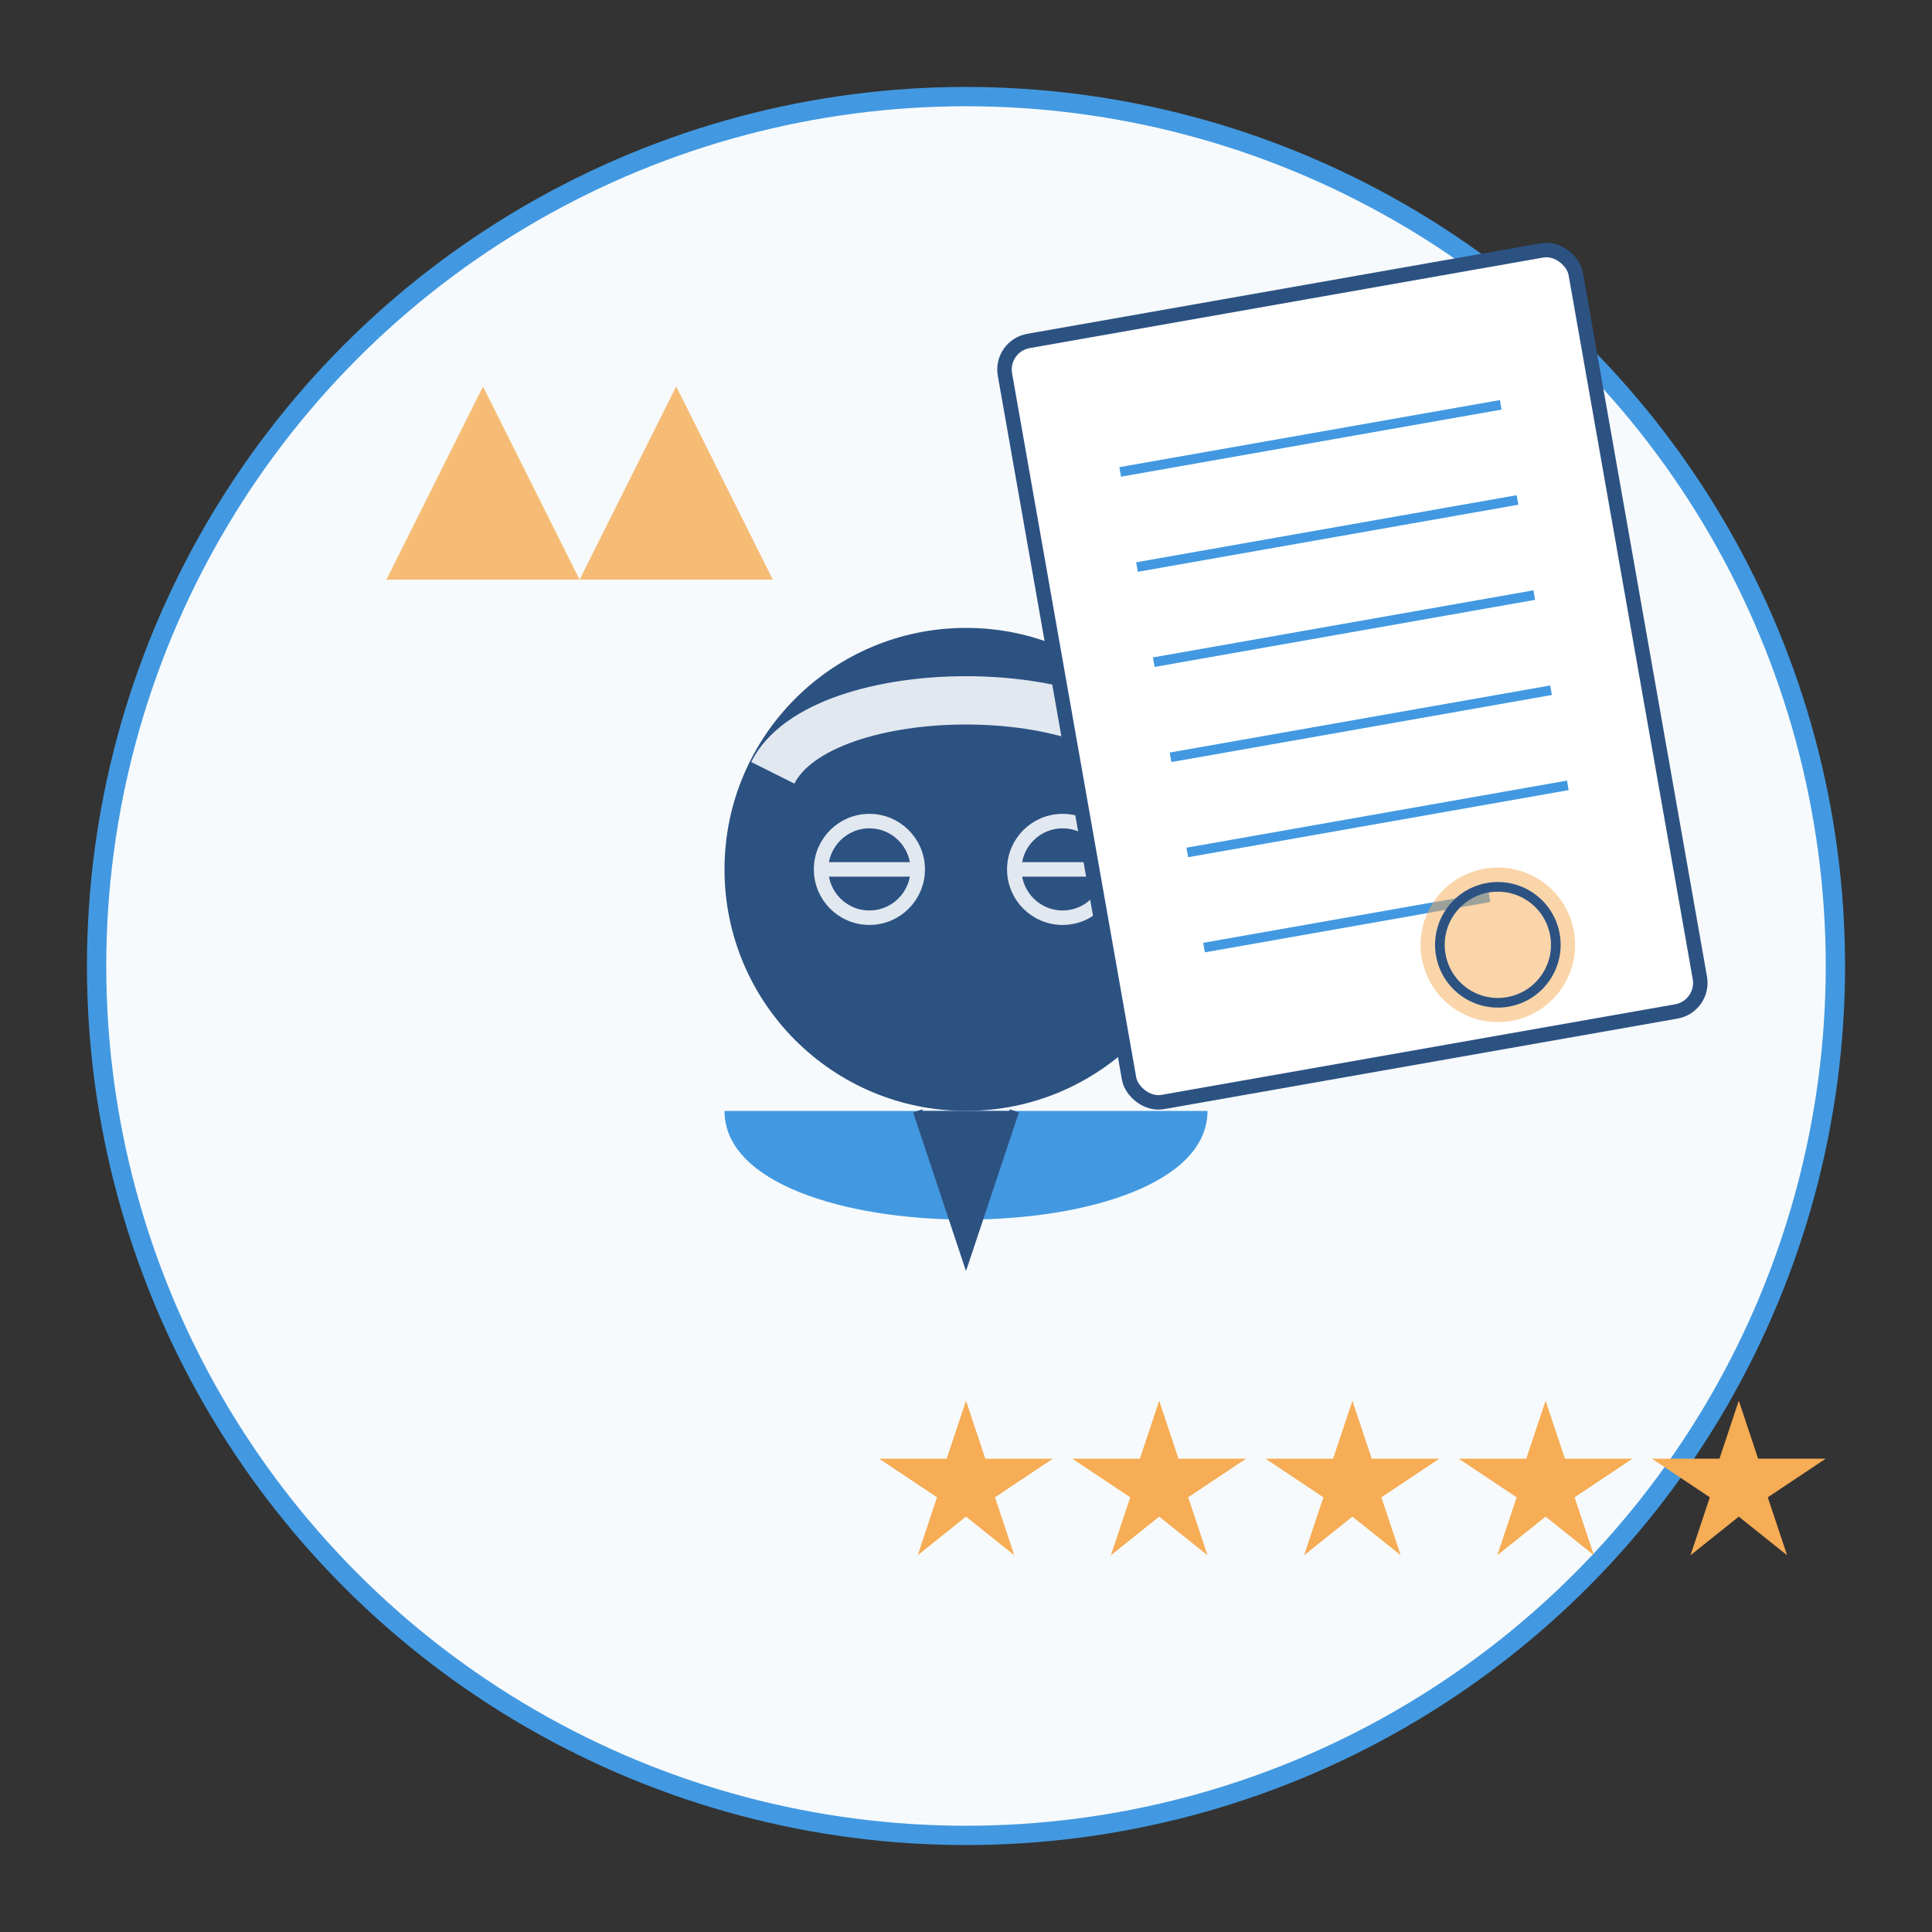 <svg xmlns="http://www.w3.org/2000/svg" viewBox="0 0 200 200" width="200" height="200">
  <rect x="0" y="0" width="200" height="200" fill="#333333" stroke="none"/>
  <!-- Background circle -->
  <circle cx="100" cy="100" r="90" fill="#f7fafc" stroke="#4299e1" stroke-width="2"/>
  
  <!-- Person silhouette -->
  <g transform="translate(100, 90)">
    <!-- Head with senior-styled hair -->
    <circle cx="0" cy="0" r="25" fill="#2c5282"/>
    <path d="M-20,-10 C-15,-20 15,-20 20,-10" fill="none" stroke="#e2e8f0" stroke-width="5"/>
    
    <!-- Glasses -->
    <path d="M-15,0 L-5,0 M5,0 L15,0" stroke="#e2e8f0" stroke-width="1.5"/>
    <circle cx="-10" cy="0" r="5" fill="none" stroke="#e2e8f0" stroke-width="1.5"/>
    <circle cx="10" cy="0" r="5" fill="none" stroke="#e2e8f0" stroke-width="1.5"/>
    
    <!-- Shoulders/upper body -->
    <path d="M-25,25 C-25,40 25,40 25,25" fill="#4299e1"/>
    
    <!-- Suit collar -->
    <path d="M-5,25 L0,40 L5,25" fill="#2c5282" stroke="#2c5282" stroke-width="1"/>
  </g>
  
  <!-- Quote marks -->
  <g transform="translate(50, 40)">
    <path d="M0,0 L-10,20 L10,20 L0,0" fill="#f6ad55" opacity="0.8"/>
    <path d="M20,0 L10,20 L30,20 L20,0" fill="#f6ad55" opacity="0.8"/>
  </g>
  
  <!-- Star rating -->
  <g transform="translate(100, 155)">
    <polygon points="0,-10 2,-4 9,-4 3,0 5,6 0,2 -5,6 -3,0 -9,-4 -2,-4" fill="#f6ad55"/>
    <polygon points="20,-10 22,-4 29,-4 23,0 25,6 20,2 15,6 17,0 11,-4 18,-4" fill="#f6ad55"/>
    <polygon points="40,-10 42,-4 49,-4 43,0 45,6 40,2 35,6 37,0 31,-4 38,-4" fill="#f6ad55"/>
    <polygon points="60,-10 62,-4 69,-4 63,0 65,6 60,2 55,6 57,0 51,-4 58,-4" fill="#f6ad55"/>
    <polygon points="80,-10 82,-4 89,-4 83,0 85,6 80,2 75,6 77,0 71,-4 78,-4" fill="#f6ad55"/>
  </g>
  
  <!-- Document/certificate in background -->
  <g transform="translate(140, 70) rotate(-10)">
    <rect x="-30" y="-40" width="60" height="80" fill="white" stroke="#2c5282" stroke-width="1.5" rx="3" ry="3"/>
    <line x1="-20" y1="-25" x2="20" y2="-25" stroke="#4299e1" stroke-width="1"/>
    <line x1="-20" y1="-15" x2="20" y2="-15" stroke="#4299e1" stroke-width="1"/>
    <line x1="-20" y1="-5" x2="20" y2="-5" stroke="#4299e1" stroke-width="1"/>
    <line x1="-20" y1="5" x2="20" y2="5" stroke="#4299e1" stroke-width="1"/>
    <line x1="-20" y1="15" x2="20" y2="15" stroke="#4299e1" stroke-width="1"/>
    <line x1="-20" y1="25" x2="10" y2="25" stroke="#4299e1" stroke-width="1"/>
    
    <!-- Seal/stamp -->
    <circle cx="10" cy="30" r="8" fill="#f6ad55" opacity="0.5"/>
    <circle cx="10" cy="30" r="6" fill="none" stroke="#2c5282" stroke-width="1"/>
  </g>
</svg>
